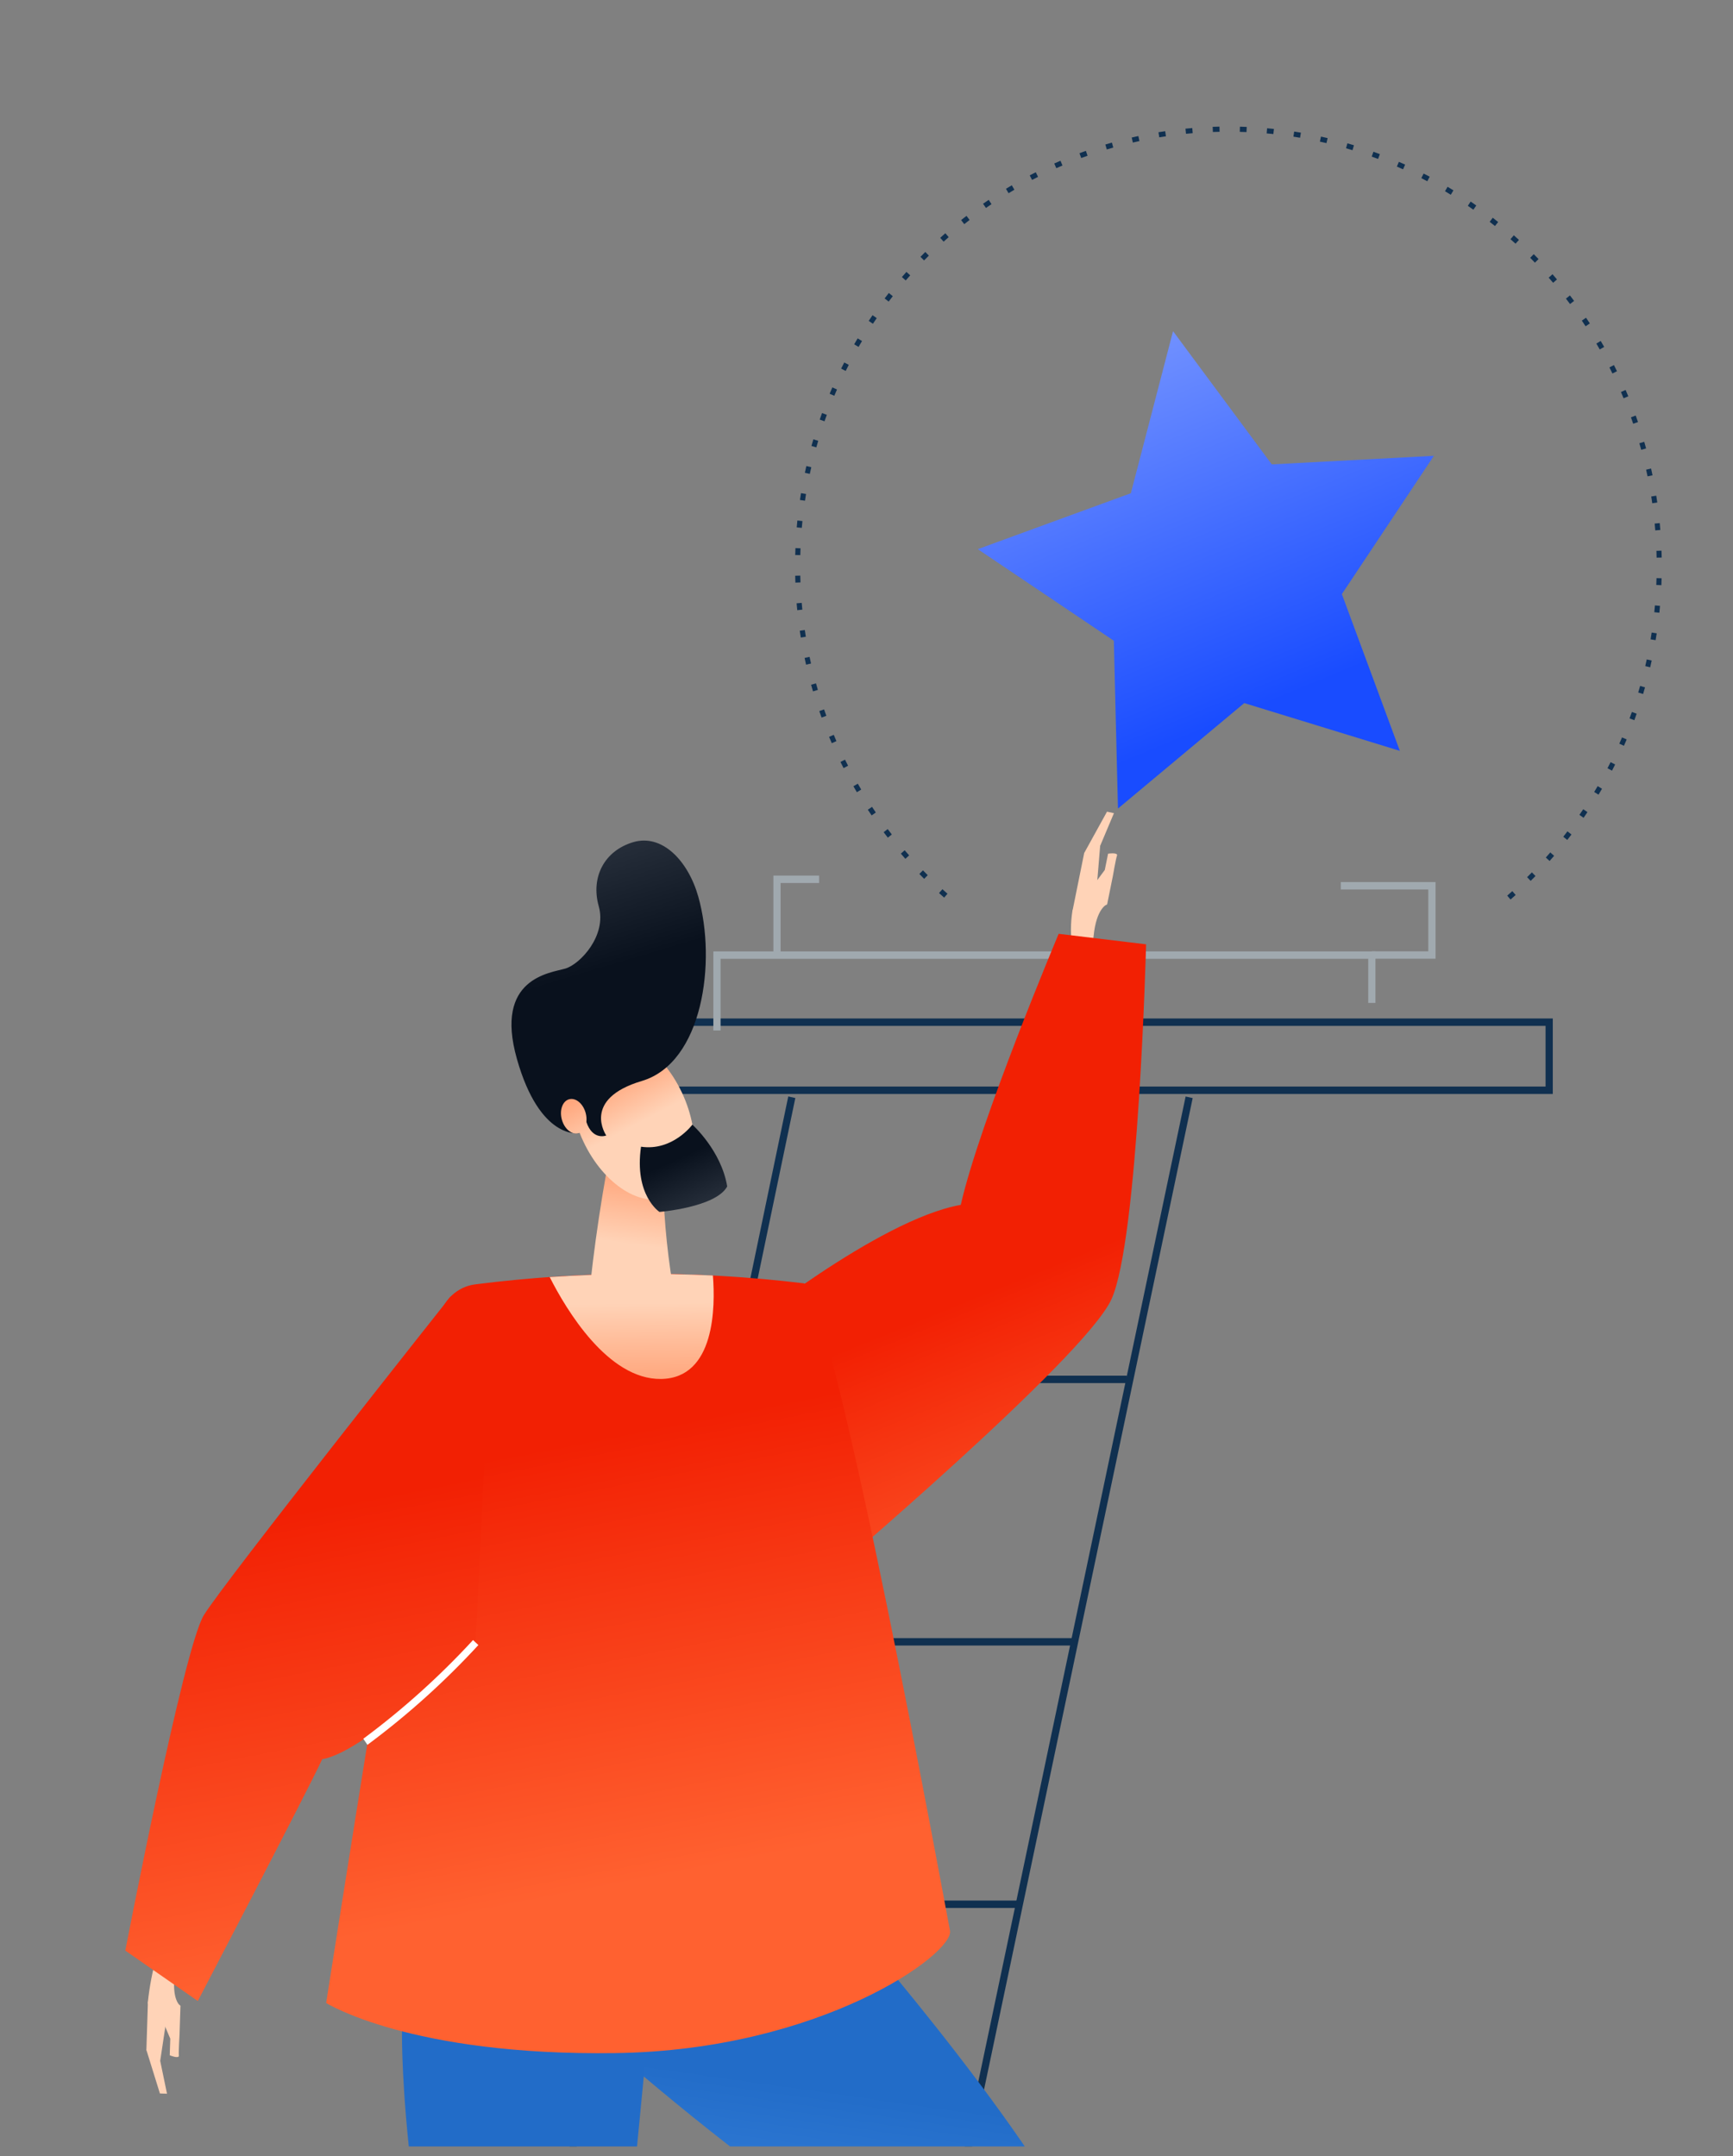 <svg xmlns="http://www.w3.org/2000/svg" width="90" height="112" viewBox="0 0 90 112" fill="none"><rect x="0" y="0" width="90" height="112" fill="#808080" stroke="none"/><g clip-path="url(#clip0_2698_17767)"><path d="M61.573 56.96L30.914 202.688L31.281 202.769L61.94 57.041L61.573 56.96Z" fill="#103050"></path><path d="M40.937 56.957L10.57 202.688L10.938 202.768L41.304 57.038L40.937 56.957Z" fill="#103050"></path><path d="M53.003 98.727H32.547V99.112H53.003V98.727Z" fill="#103050"></path><path d="M55.918 85.094H35.516V85.479H55.918V85.094Z" fill="#103050"></path><path d="M58.527 71.461H38.125V71.846H58.527V71.461Z" fill="#103050"></path><path d="M80.641 56.827H28.281V52.906H80.641V56.827ZM28.657 56.442H80.266V53.291H28.657V56.442Z" fill="#103050"></path><path d="M40.539 49.591H40.164V45.484H42.539V45.87H40.539V49.591Z" fill="#A0A9AF"></path><path d="M37.422 53.529H37.047V49.422H71.431V52.098H71.056V49.807H37.422V53.529Z" fill="#A0A9AF"></path><path d="M74.552 49.803H71.243V49.418H74.176V46.205H69.633V45.82H74.552V49.803Z" fill="#A0A9AF"></path><path d="M60.92 17.203L66.047 24.124L74.466 23.678L69.687 30.861L72.698 39.004L64.617 36.523L58.06 42.001L57.845 33.285L50.781 28.527L58.729 25.622L60.92 17.203Z" fill="url(#paint0_linear_2698_17767)"></path><path d="M78.447 46.727L78.275 46.524C78.363 46.447 78.451 46.369 78.539 46.291L78.713 46.491C78.625 46.571 78.536 46.649 78.447 46.727ZM49.033 46.628C48.944 46.55 48.855 46.471 48.767 46.39L48.944 46.191C49.031 46.27 49.118 46.349 49.206 46.426L49.033 46.628ZM79.491 45.758L79.307 45.566C79.391 45.484 79.474 45.401 79.556 45.317L79.743 45.506C79.66 45.591 79.576 45.675 79.491 45.758ZM47.994 45.652C47.91 45.568 47.827 45.484 47.744 45.398L47.932 45.211C48.014 45.295 48.096 45.379 48.18 45.462L47.994 45.652ZM80.475 44.725L80.279 44.545C80.357 44.458 80.435 44.37 80.512 44.281L80.71 44.457C80.632 44.547 80.554 44.637 80.475 44.725ZM47.018 44.613C46.939 44.524 46.861 44.434 46.784 44.343L46.983 44.168C47.06 44.258 47.137 44.346 47.215 44.434L47.018 44.613ZM81.392 43.632L81.186 43.465C81.259 43.372 81.331 43.279 81.402 43.185L81.611 43.349C81.539 43.444 81.466 43.538 81.392 43.632ZM46.108 43.513C46.035 43.419 45.963 43.325 45.891 43.23L46.101 43.067C46.172 43.161 46.243 43.255 46.315 43.348L46.108 43.513ZM82.24 42.482L82.024 42.328C82.091 42.231 82.157 42.134 82.223 42.036L82.441 42.186C82.375 42.285 82.308 42.384 82.24 42.482ZM45.267 42.358C45.2 42.26 45.134 42.161 45.068 42.062L45.288 41.913C45.352 42.011 45.418 42.109 45.484 42.206L45.267 42.358ZM83.016 41.28L82.791 41.141C82.852 41.04 82.912 40.938 82.971 40.836L83.198 40.972C83.138 41.076 83.078 41.178 83.016 41.28ZM44.5 41.152C44.439 41.05 44.379 40.947 44.32 40.844L44.548 40.709C44.606 40.811 44.666 40.913 44.726 41.014L44.5 41.152ZM83.716 40.032L83.482 39.907C83.537 39.802 83.59 39.697 83.643 39.591L83.879 39.712C83.825 39.819 83.771 39.926 83.716 40.032ZM43.809 39.9C43.754 39.794 43.701 39.687 43.648 39.58L43.884 39.461C43.936 39.566 43.989 39.672 44.043 39.776L43.809 39.9ZM84.336 38.74L84.096 38.631C84.144 38.523 84.191 38.414 84.237 38.306L84.479 38.411C84.432 38.522 84.385 38.631 84.336 38.74ZM43.197 38.606C43.149 38.497 43.102 38.387 43.056 38.277L43.3 38.172C43.345 38.281 43.391 38.39 43.438 38.498L43.197 38.606ZM84.875 37.412L84.628 37.318C84.669 37.207 84.709 37.096 84.749 36.984L84.997 37.074C84.957 37.187 84.917 37.3 84.875 37.412ZM42.667 37.275C42.626 37.163 42.587 37.051 42.548 36.938L42.797 36.85C42.835 36.961 42.874 37.072 42.915 37.183L42.667 37.275ZM85.331 36.051L85.078 35.973C85.112 35.86 85.145 35.746 85.177 35.632L85.431 35.706C85.398 35.821 85.365 35.936 85.331 36.051ZM42.221 35.914C42.188 35.799 42.155 35.684 42.123 35.569L42.377 35.497C42.409 35.611 42.441 35.724 42.474 35.837L42.221 35.914ZM85.7 34.663L85.443 34.602C85.469 34.486 85.495 34.371 85.52 34.255L85.778 34.312C85.753 34.43 85.727 34.547 85.7 34.663ZM41.861 34.526C41.835 34.41 41.81 34.294 41.785 34.177L42.043 34.121C42.068 34.236 42.093 34.352 42.119 34.467L41.861 34.526ZM85.981 33.254L85.721 33.21C85.741 33.093 85.759 32.976 85.777 32.858L86.038 32.899C86.02 33.018 86.001 33.136 85.981 33.254ZM41.589 33.119C41.57 33.002 41.552 32.884 41.535 32.765L41.796 32.727C41.812 32.843 41.83 32.96 41.849 33.076L41.589 33.119ZM86.175 31.83L85.912 31.802C85.924 31.685 85.936 31.567 85.946 31.449L86.209 31.473C86.199 31.592 86.187 31.711 86.175 31.83ZM41.404 31.697C41.392 31.578 41.382 31.459 41.371 31.339L41.635 31.317C41.644 31.435 41.655 31.553 41.667 31.67L41.404 31.697ZM86.28 30.398L86.016 30.387C86.021 30.269 86.025 30.151 86.028 30.032L86.292 30.04C86.289 30.16 86.285 30.279 86.28 30.398ZM41.307 30.265C41.303 30.145 41.3 30.026 41.297 29.907L41.561 29.901C41.563 30.019 41.567 30.137 41.571 30.255L41.307 30.265ZM86.033 28.968C86.031 28.85 86.028 28.732 86.024 28.614L86.287 28.605C86.291 28.724 86.295 28.843 86.297 28.963L86.033 28.968ZM41.562 28.836L41.298 28.83C41.301 28.71 41.305 28.59 41.31 28.471L41.574 28.482C41.569 28.6 41.565 28.718 41.562 28.836ZM85.963 27.552C85.954 27.434 85.944 27.316 85.932 27.198L86.195 27.172C86.206 27.291 86.217 27.41 86.226 27.53L85.963 27.552ZM41.64 27.42L41.377 27.397C41.387 27.277 41.398 27.158 41.41 27.039L41.673 27.067C41.661 27.184 41.65 27.302 41.64 27.42ZM85.807 26.142C85.79 26.025 85.772 25.908 85.754 25.791L86.015 25.749C86.033 25.867 86.051 25.985 86.068 26.104L85.807 26.142ZM41.805 26.011L41.544 25.971C41.561 25.853 41.58 25.735 41.599 25.617L41.859 25.661C41.84 25.777 41.822 25.894 41.805 26.011ZM85.563 24.745C85.539 24.629 85.514 24.514 85.488 24.398L85.746 24.339C85.772 24.456 85.797 24.573 85.821 24.69L85.563 24.745ZM42.056 24.616L41.799 24.559C41.823 24.442 41.849 24.325 41.876 24.209L42.133 24.269C42.107 24.384 42.081 24.5 42.056 24.616ZM85.233 23.366C85.202 23.252 85.17 23.139 85.137 23.025L85.39 22.95C85.423 23.064 85.456 23.18 85.487 23.295L85.233 23.366ZM42.395 23.239L42.141 23.166C42.173 23.051 42.206 22.936 42.24 22.821L42.493 22.899C42.459 23.012 42.426 23.125 42.395 23.239ZM84.817 22.012C84.779 21.9 84.74 21.789 84.7 21.678L84.948 21.586C84.988 21.698 85.028 21.811 85.066 21.924L84.817 22.012ZM42.819 21.884L42.571 21.795C42.61 21.682 42.65 21.569 42.692 21.456L42.939 21.549C42.898 21.661 42.858 21.772 42.819 21.884ZM84.318 20.689C84.273 20.581 84.228 20.472 84.181 20.364L84.423 20.257C84.47 20.366 84.516 20.476 84.562 20.586L84.318 20.689ZM43.328 20.559L43.085 20.454C43.132 20.344 43.179 20.234 43.227 20.124L43.468 20.233C43.421 20.341 43.374 20.45 43.328 20.559ZM83.739 19.402C83.687 19.296 83.635 19.191 83.582 19.086L83.816 18.964C83.87 19.07 83.923 19.176 83.975 19.283L83.739 19.402ZM43.919 19.27L43.683 19.149C43.736 19.042 43.79 18.936 43.845 18.829L44.079 18.953C44.025 19.058 43.971 19.164 43.919 19.27ZM83.08 18.154C83.022 18.051 82.963 17.95 82.904 17.848L83.13 17.711C83.191 17.813 83.25 17.916 83.309 18.02L83.08 18.154ZM44.588 18.021L44.36 17.886C44.419 17.783 44.48 17.68 44.541 17.577L44.767 17.716C44.706 17.817 44.647 17.919 44.588 18.021ZM82.345 16.949C82.281 16.85 82.216 16.753 82.15 16.655L82.368 16.504C82.434 16.602 82.5 16.701 82.565 16.801L82.345 16.949ZM45.333 16.819L45.114 16.669C45.18 16.57 45.246 16.471 45.314 16.373L45.531 16.526C45.464 16.623 45.398 16.72 45.333 16.819ZM81.537 15.793C81.467 15.699 81.396 15.605 81.324 15.512L81.532 15.347C81.604 15.441 81.676 15.536 81.748 15.631L81.537 15.793ZM46.151 15.666L45.941 15.503C46.013 15.408 46.086 15.314 46.159 15.22L46.366 15.386C46.294 15.479 46.222 15.572 46.151 15.666ZM80.659 14.69C80.582 14.6 80.506 14.511 80.428 14.423L80.626 14.245C80.704 14.335 80.782 14.425 80.859 14.515L80.659 14.69ZM47.038 14.568L46.839 14.392C46.916 14.302 46.995 14.213 47.074 14.124L47.27 14.303C47.192 14.391 47.114 14.479 47.038 14.568ZM79.713 13.644C79.632 13.56 79.55 13.476 79.467 13.392L79.653 13.203C79.737 13.287 79.82 13.372 79.902 13.457L79.713 13.644ZM47.99 13.529L47.803 13.341C47.886 13.256 47.969 13.171 48.054 13.088L48.238 13.279C48.155 13.362 48.072 13.445 47.99 13.529ZM78.706 12.66C78.619 12.581 78.532 12.502 78.444 12.424L78.618 12.223C78.707 12.302 78.795 12.382 78.883 12.462L78.706 12.66ZM49.005 12.553L48.829 12.353C48.917 12.273 49.006 12.194 49.095 12.116L49.268 12.319C49.179 12.396 49.092 12.474 49.005 12.553ZM77.639 11.742C77.547 11.668 77.456 11.595 77.363 11.523L77.524 11.311C77.618 11.384 77.711 11.458 77.803 11.533L77.639 11.742ZM50.077 11.643L49.914 11.432C50.007 11.358 50.1 11.285 50.194 11.213L50.354 11.426C50.261 11.498 50.169 11.57 50.077 11.643ZM76.517 10.893C76.421 10.825 76.325 10.758 76.228 10.692L76.376 10.47C76.474 10.537 76.571 10.605 76.668 10.674L76.517 10.893ZM51.203 10.803L51.053 10.583C51.151 10.515 51.248 10.448 51.346 10.382L51.492 10.605C51.395 10.67 51.299 10.736 51.203 10.803ZM75.344 10.117C75.245 10.055 75.144 9.994 75.044 9.934L75.177 9.703C75.279 9.764 75.381 9.826 75.482 9.888L75.344 10.117ZM52.378 10.037L52.242 9.807C52.343 9.746 52.445 9.685 52.547 9.625L52.679 9.857C52.578 9.916 52.478 9.976 52.378 10.037ZM74.125 9.416C74.022 9.361 73.918 9.307 73.814 9.254L73.933 9.015C74.038 9.069 74.144 9.124 74.248 9.179L74.125 9.416ZM53.598 9.347L53.477 9.109C53.581 9.055 53.686 9.001 53.791 8.948L53.909 9.187C53.805 9.24 53.701 9.293 53.598 9.347ZM72.865 8.796C72.758 8.747 72.651 8.7 72.544 8.653L72.648 8.407C72.756 8.454 72.865 8.502 72.973 8.551L72.865 8.796ZM54.857 8.737L54.751 8.492C54.858 8.444 54.966 8.397 55.075 8.351L55.177 8.598C55.07 8.643 54.963 8.69 54.857 8.737ZM71.568 8.257C71.458 8.215 71.348 8.175 71.238 8.135L71.326 7.883C71.438 7.923 71.549 7.964 71.66 8.006L71.568 8.257ZM56.151 8.209L56.06 7.958C56.171 7.917 56.282 7.876 56.394 7.837L56.48 8.09C56.37 8.129 56.26 8.169 56.151 8.209ZM70.239 7.802C70.127 7.768 70.015 7.734 69.903 7.702L69.975 7.445C70.089 7.477 70.202 7.511 70.315 7.546L70.239 7.802ZM57.479 7.764L57.404 7.507C57.517 7.473 57.631 7.44 57.745 7.408L57.815 7.666C57.703 7.698 57.591 7.73 57.479 7.764ZM68.888 7.435C68.774 7.408 68.66 7.382 68.546 7.357L68.602 7.095C68.718 7.121 68.833 7.147 68.948 7.174L68.888 7.435ZM58.832 7.405L58.773 7.144C58.888 7.118 59.004 7.092 59.119 7.067L59.174 7.329C59.059 7.354 58.946 7.379 58.832 7.405ZM67.516 7.155C67.401 7.136 67.286 7.117 67.171 7.099L67.211 6.834C67.327 6.853 67.444 6.871 67.56 6.891L67.516 7.155ZM60.205 7.134L60.163 6.869C60.279 6.85 60.395 6.832 60.512 6.815L60.551 7.08C60.435 7.097 60.32 7.115 60.205 7.134ZM66.13 6.964C66.015 6.952 65.899 6.94 65.782 6.93L65.805 6.663C65.923 6.674 66.041 6.685 66.158 6.698L66.13 6.964ZM61.592 6.95L61.566 6.684C61.683 6.672 61.801 6.662 61.919 6.652L61.94 6.918C61.824 6.928 61.708 6.939 61.592 6.95ZM64.735 6.861C64.619 6.856 64.502 6.852 64.386 6.849L64.393 6.581C64.511 6.585 64.629 6.589 64.746 6.593L64.735 6.861ZM62.988 6.856L62.978 6.588C63.096 6.584 63.213 6.581 63.331 6.578L63.337 6.846C63.22 6.848 63.104 6.852 62.988 6.856Z" fill="#103050"></path><path d="M55.688 47.365C55.703 47.286 56.307 44.304 56.307 44.304L57.135 43.93L56.858 47.284L55.688 47.365Z" fill="#FFD3B7"></path><path d="M56.565 44.609L56.312 44.3L57.49 42.164L57.85 42.241L57.14 43.926L56.565 44.609Z" fill="#FFD3B7"></path><path d="M56.821 45.94L57.375 45.191L57.546 44.346C57.546 44.346 58.073 44.266 58.009 44.445C57.946 44.624 57.796 45.5 57.796 45.5L57.497 46.978L56.711 47.279L56.821 45.94Z" fill="#FFD3B7"></path><path d="M57.487 46.981C57.487 46.981 56.939 47.164 56.794 48.629C56.65 50.094 55.675 49.179 55.675 49.179C55.594 48.576 55.598 47.965 55.687 47.364C55.843 46.591 57.487 46.981 57.487 46.981Z" fill="#FFD3B7"></path><path d="M39.985 72.607L38.391 69.2C38.391 69.2 45.593 63.351 49.896 62.588C50.881 58.242 54.98 48.508 54.98 48.508L59.52 49.054C59.52 49.054 59.126 64.455 57.714 67.507C56.302 70.558 42.757 82.048 42.757 82.048L39.985 72.607Z" fill="url(#paint1_linear_2698_17767)"></path><path d="M43.243 98.852C43.243 98.852 53.171 110.03 56.515 117.001C52.394 127.494 39.822 137.474 39.822 137.474L38.45 137.021C38.45 137.021 42.281 125.171 48.047 117.996C40.332 114.837 26.148 101.396 26.148 101.396L43.243 98.852Z" fill="url(#paint2_linear_2698_17767)"></path><path d="M33.753 104.562L31.459 128.315L26.837 149.852L25.036 149.861C25.036 149.861 21.594 136.032 24.396 128.345C20.623 114.014 20.879 105.27 20.879 105.27L33.753 104.562Z" fill="url(#paint3_linear_2698_17767)"></path><path d="M7.682 103.984C7.679 104.065 7.602 106.49 7.602 106.49L8.32 107.053L8.82 103.727L7.682 103.984Z" fill="#FFD3B7"></path><path d="M7.968 106.148L7.602 106.487L8.305 108.748L8.673 108.761L8.319 107.05L7.968 106.148Z" fill="#FFD3B7"></path><path d="M8.477 105.039L8.843 105.901L8.815 106.763C8.815 106.763 9.308 106.968 9.288 106.778C9.268 106.589 9.323 105.701 9.323 105.701L9.372 104.193L8.676 103.711L8.477 105.039Z" fill="#FFD3B7"></path><path d="M9.37 104.196C9.37 104.196 8.89 103.917 9.086 102.459C9.282 101 8.124 101.654 8.124 101.654C7.912 102.418 7.764 103.199 7.68 103.988C7.655 104.777 9.37 104.196 9.37 104.196Z" fill="#FFD3B7"></path><path d="M41.753 66.665C43.35 67.628 49.108 99.103 49.335 100.292C49.562 101.48 42.634 106.499 31.969 106.65C21.305 106.802 16.938 104.047 16.938 104.047C16.938 104.047 21.34 75.92 22.79 68.518C22.88 68.053 23.11 67.63 23.447 67.307C23.785 66.984 24.212 66.778 24.67 66.719C30.342 65.998 36.078 65.98 41.753 66.665Z" fill="url(#paint4_linear_2698_17767)"></path><path d="M25.405 70.801L23.404 67.344C23.404 67.344 11.644 82.181 10.587 83.9C9.529 85.62 6.508 101.326 6.508 101.326L10.272 103.945C10.272 103.945 15.914 93.15 16.734 91.383C19.173 90.976 24.7 85.323 24.7 85.323L25.405 70.801Z" fill="url(#paint5_linear_2698_17767)"></path><path d="M35.46 69.236L30.547 67.759C30.838 64.753 31.287 61.766 31.892 58.81L34.44 58.773C34.373 60.495 34.343 64.927 35.46 69.236Z" fill="url(#paint6_linear_2698_17767)"></path><path d="M34.776 62.12C36.191 61.422 36.478 59.024 35.418 56.765C34.358 54.505 32.352 53.24 30.937 53.938C29.522 54.637 29.234 57.035 30.294 59.294C31.355 61.553 33.361 62.818 34.776 62.12Z" fill="url(#paint7_linear_2698_17767)"></path><path d="M36.264 46.577C37.221 49.96 36.497 55.21 33.333 56.152C30.169 57.093 31.485 58.985 31.485 58.985C31.485 58.985 30.784 59.267 30.45 58.278C30.116 57.288 29.718 57.708 29.718 57.708L30.045 58.865C30.045 58.865 28.035 59.218 26.844 55.005C25.652 50.791 28.583 50.544 29.361 50.313C30.14 50.081 31.522 48.588 31.096 47.08C30.669 45.572 31.381 44.194 32.884 43.747C34.387 43.3 35.737 44.714 36.264 46.577Z" fill="url(#paint8_linear_2698_17767)"></path><path d="M35.956 58.422C35.956 58.422 34.932 59.811 33.29 59.567C32.926 62.093 34.248 62.955 34.248 62.955C34.248 62.955 37.179 62.718 37.766 61.632C37.459 59.763 35.956 58.422 35.956 58.422Z" fill="url(#paint9_linear_2698_17767)"></path><path d="M29.181 58.167C29.319 58.653 29.705 58.965 30.045 58.864C30.384 58.763 30.548 58.287 30.411 57.801C30.274 57.316 29.887 57.004 29.547 57.105C29.208 57.206 29.044 57.682 29.181 58.167Z" fill="url(#paint10_linear_2698_17767)"></path><path d="M28.547 66.339C31.369 66.148 34.199 66.121 37.023 66.257C37.151 67.864 37.145 71.592 34.331 71.632C31.573 71.671 29.403 68.027 28.547 66.339Z" fill="url(#paint11_linear_2698_17767)"></path><path d="M19.083 90.637L18.867 90.322C20.919 88.8 22.827 87.084 24.566 85.195L24.843 85.455C23.086 87.364 21.157 89.099 19.083 90.637Z" fill="white"></path></g><defs><linearGradient id="paint0_linear_2698_17767" x1="66.004" y1="36.501" x2="58.027" y2="17.198" gradientUnits="userSpaceOnUse"><stop stop-color="#194CFF"></stop><stop offset="1" stop-color="#7594FF"></stop></linearGradient><linearGradient id="paint1_linear_2698_17767" x1="51.665" y1="66.884" x2="58.069" y2="82.59" gradientUnits="userSpaceOnUse"><stop stop-color="#F22003"></stop><stop offset="1" stop-color="#FF6130"></stop></linearGradient><linearGradient id="paint2_linear_2698_17767" x1="41.453" y1="108.301" x2="38.061" y2="132.234" gradientUnits="userSpaceOnUse"><stop stop-color="#226CC8"></stop><stop offset="1" stop-color="#5EA8FF"></stop></linearGradient><linearGradient id="paint3_linear_2698_17767" x1="26.401" y1="115.067" x2="22.366" y2="143.544" gradientUnits="userSpaceOnUse"><stop stop-color="#226CC8"></stop><stop offset="1" stop-color="#5EA8FF"></stop></linearGradient><linearGradient id="paint4_linear_2698_17767" x1="28.202" y1="75.223" x2="32.641" y2="97.857" gradientUnits="userSpaceOnUse"><stop stop-color="#F22003"></stop><stop offset="1" stop-color="#FF6130"></stop></linearGradient><linearGradient id="paint5_linear_2698_17767" x1="14.663" y1="78.648" x2="19.289" y2="102.237" gradientUnits="userSpaceOnUse"><stop stop-color="#F22003"></stop><stop offset="1" stop-color="#FF6130"></stop></linearGradient><linearGradient id="paint6_linear_2698_17767" x1="33.489" y1="64.722" x2="33.993" y2="60.901" gradientUnits="userSpaceOnUse"><stop stop-color="#FFD3B7"></stop><stop offset="1" stop-color="#FFA277"></stop></linearGradient><linearGradient id="paint7_linear_2698_17767" x1="33.046" y1="58.407" x2="31.719" y2="55.862" gradientUnits="userSpaceOnUse"><stop stop-color="#FFD3B7"></stop><stop offset="1" stop-color="#FFA277"></stop></linearGradient><linearGradient id="paint8_linear_2698_17767" x1="31.419" y1="50.304" x2="29.068" y2="42.401" gradientUnits="userSpaceOnUse"><stop stop-color="#09111D"></stop><stop offset="1" stop-color="#313945"></stop></linearGradient><linearGradient id="paint9_linear_2698_17767" x1="35.047" y1="60.254" x2="36.623" y2="63.706" gradientUnits="userSpaceOnUse"><stop stop-color="#09111D"></stop><stop offset="1" stop-color="#313945"></stop></linearGradient><linearGradient id="paint10_linear_2698_17767" x1="30.63" y1="59.665" x2="29.303" y2="57.12" gradientUnits="userSpaceOnUse"><stop stop-color="#FFD3B7"></stop><stop offset="1" stop-color="#FFA277"></stop></linearGradient><linearGradient id="paint11_linear_2698_17767" x1="32.849" y1="67.707" x2="32.91" y2="72.032" gradientUnits="userSpaceOnUse"><stop stop-color="#FFD3B7"></stop><stop offset="1" stop-color="#FFA277"></stop></linearGradient><clipPath id="clip0_2698_17767"><rect width="90" height="111" fill="white" transform="translate(0 0.5)"></rect></clipPath></defs></svg>